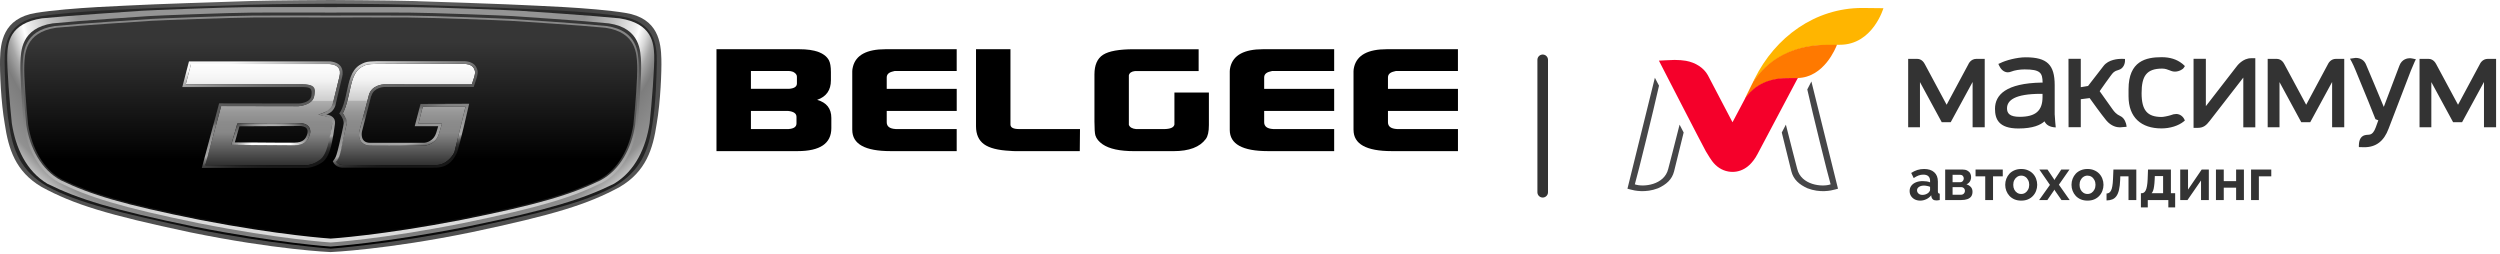 <?xml version="1.0" encoding="UTF-8"?> <svg xmlns="http://www.w3.org/2000/svg" width="472" height="48" viewBox="0 0 472 48" fill="none"><path d="M135.271 9.292H150.878C153.871 9.292 155.741 9.987 156.497 11.376C156.747 11.841 156.875 12.587 156.875 13.619V15.167C156.875 17.021 156.012 18.247 154.275 18.855C156.063 19.356 156.957 20.495 156.957 22.273V24.198C156.957 27.085 154.832 28.53 150.581 28.53H135.271V9.292ZM141.774 13.404V16.771H148.947C149.953 16.699 150.459 16.362 150.459 15.754V14.472C150.459 14.12 150.219 13.818 149.744 13.563C149.437 13.456 149.166 13.404 148.947 13.404H141.774ZM141.774 20.939V24.362H148.911C149.887 24.29 150.377 23.933 150.377 23.294V22.063C150.377 21.425 149.846 21.052 148.783 20.944H141.774V20.939Z" fill="black"></path><path d="M160.906 24.525V13.46C160.906 13.215 160.946 12.929 161.033 12.602C161.59 10.396 163.644 9.292 167.199 9.292H180.624V13.404H168.921C168.834 13.44 168.696 13.476 168.502 13.512C167.776 13.69 167.414 14.063 167.414 14.636V16.776H180.629V20.944H167.414V23.08C167.414 23.866 167.97 24.296 169.089 24.362H180.624V28.53H168.124C163.317 28.53 160.911 27.197 160.911 24.525" fill="black"></path><path d="M184.271 23.831V9.292H190.774V23.509C190.774 24.081 191.321 24.367 192.409 24.367H203.903L203.862 28.535H191.821C191.433 28.535 191.065 28.52 190.733 28.484C188.44 28.377 186.79 27.958 185.783 27.228C184.777 26.497 184.271 25.368 184.271 23.836" fill="black"></path><path d="M206.631 23.085V14.053C206.631 12.27 207.177 11.034 208.265 10.339C209.353 9.645 211.284 9.297 214.053 9.297H226.303V13.415H214.303C213.634 13.486 213.241 13.752 213.129 14.217V23.57C213.297 24.03 213.757 24.301 214.513 24.372H219.672C220.929 24.372 221.614 24.086 221.731 23.514V17.471H228.239V23.616C228.239 24.863 228.04 25.736 227.652 26.237C226.533 27.769 224.505 28.535 221.568 28.535H214.104C211.417 28.535 209.445 28.106 208.189 27.253C207.458 26.753 206.998 26.186 206.804 25.542C206.692 25.118 206.636 24.296 206.636 23.085" fill="black"></path><path d="M232.178 24.525V13.46C232.178 13.215 232.219 12.929 232.301 12.602C232.863 10.396 234.916 9.292 238.466 9.292H251.891V13.404H240.183C240.101 13.44 239.963 13.476 239.769 13.512C239.039 13.69 238.676 14.063 238.676 14.636V16.776H251.891V20.944H238.676V23.08C238.676 23.866 239.238 24.296 240.351 24.362H251.891V28.53H239.391C234.579 28.53 232.178 27.197 232.178 24.525Z" fill="black"></path><path d="M255.544 24.525V13.46C255.544 13.215 255.585 12.929 255.667 12.602C256.228 10.396 258.282 9.292 261.832 9.292H275.257V13.404H263.554C263.467 13.44 263.329 13.476 263.135 13.512C262.405 13.69 262.047 14.063 262.047 14.636V16.776H275.262V20.944H262.047V23.08C262.047 23.866 262.604 24.296 263.728 24.362H275.262V28.53H262.762C257.95 28.53 255.549 27.197 255.549 24.525" fill="black"></path><path d="M62.441 47.59C62.441 47.59 72.882 47.161 88.999 43.851C104.636 40.54 110.94 38.599 117.024 35.289C121.964 32.377 123.277 28.142 123.992 23.305C124.702 19.243 124.932 13.43 124.866 11.126C124.784 8.158 124.38 3.428 118.061 2.432C111.691 1.389 100.054 1.052 98.619 0.95C97.183 0.848 82.711 0.342 77.761 0.194C72.811 0.046 62.436 0 62.436 0C62.436 0 52.168 0.046 47.111 0.194C42.16 0.342 27.688 0.848 26.253 0.95C24.817 1.052 13.18 1.389 6.81 2.432C0.496 3.433 0.098 8.163 0.011 11.131C-0.055 13.43 0.174 19.248 0.884 23.31C1.6 28.147 2.912 32.382 7.852 35.294C13.936 38.599 20.24 40.54 35.877 43.856C51.999 47.166 62.436 47.595 62.436 47.595L62.441 47.59Z" fill="url(#paint0_radial_2_2213)"></path><path d="M62.441 46.946C62.441 46.946 73.751 46.098 88.1 43.217C101.949 40.224 110.056 38.41 116.054 35.151C120.927 32.285 122.439 28.423 123.144 23.657C123.844 19.657 123.977 13.926 124.007 11.657C124.048 8.449 123.527 4.071 117.295 3.091C111.017 2.059 99.533 1.732 98.123 1.63C96.708 1.527 82.435 1.027 77.552 0.884C72.668 0.741 62.436 0.69 62.436 0.69C62.436 0.69 52.306 0.736 47.32 0.884C42.334 1.032 28.163 1.527 26.748 1.63C25.333 1.732 13.855 2.064 7.577 3.091C1.349 4.066 0.828 8.444 0.869 11.652C0.9 13.921 1.033 19.652 1.733 23.652C2.438 28.418 3.955 32.28 8.823 35.146C14.82 38.405 22.932 40.219 36.776 43.212C51.126 46.093 62.436 46.941 62.436 46.941L62.441 46.946Z" fill="url(#paint1_linear_2_2213)"></path><path d="M62.441 46.548C62.441 46.548 72.504 45.904 88.299 42.757C103.625 39.616 110.164 37.552 115.941 34.681C119.946 32.275 121.944 27.872 122.649 23.274C123.032 19.724 123.609 12.562 123.512 10.38C123.415 8.199 123.159 4.409 116.968 3.463C111.89 2.942 99.472 2.125 98.067 2.028C96.662 1.931 82.547 1.374 77.695 1.343C72.841 1.313 62.446 1.343 62.446 1.343C62.446 1.343 52.05 1.313 47.197 1.343C42.344 1.374 28.23 1.931 26.825 2.028C25.42 2.125 13.002 2.942 7.924 3.463C1.722 4.409 1.467 8.199 1.37 10.385C1.273 12.572 1.85 19.729 2.233 23.279C2.938 27.872 4.935 32.275 8.94 34.686C14.718 37.552 21.257 39.616 36.582 42.763C52.382 45.904 62.441 46.553 62.441 46.553V46.548Z" fill="url(#paint2_radial_2_2213)"></path><path d="M62.441 45.786C62.441 45.786 72.091 45.168 87.324 42.149C102.097 39.13 108.192 37.204 113.765 34.446C117.55 32.382 119.686 28.106 120.365 23.693C120.733 20.28 121.131 13.905 121.039 11.81C120.947 9.716 120.937 5.318 114.965 4.413C110.072 3.913 98.097 3.131 96.739 3.034C95.38 2.937 81.776 2.406 77.097 2.375C72.418 2.345 62.446 2.375 62.446 2.375C62.446 2.375 52.474 2.345 47.795 2.375C43.116 2.406 29.507 2.937 28.153 3.034C26.799 3.131 14.825 3.913 9.926 4.413C3.955 5.323 3.944 9.716 3.852 11.81C3.76 13.905 4.154 20.28 4.527 23.693C5.206 28.106 7.341 32.382 11.127 34.446C16.7 37.199 22.789 39.125 37.568 42.149C52.801 45.168 62.451 45.786 62.451 45.786H62.441Z" fill="url(#paint3_linear_2_2213)"></path><path d="M62.441 45.046C62.441 45.046 72.014 44.443 87.129 41.516C101.791 38.589 107.839 36.719 113.366 34.048C117.126 32.045 119.241 27.897 119.915 23.616C120.283 20.306 120.671 14.125 120.579 12.092C120.487 10.059 120.477 5.793 114.551 4.914C109.693 4.429 97.811 3.668 96.468 3.581C95.124 3.494 81.623 2.973 76.979 2.943C72.335 2.912 62.441 2.943 62.441 2.943C62.441 2.943 52.545 2.912 47.902 2.943C43.258 2.973 29.757 3.489 28.413 3.581C27.07 3.673 15.188 4.429 10.33 4.914C4.404 5.793 4.394 10.059 4.302 12.092C4.21 14.125 4.603 20.306 4.966 23.616C5.64 27.897 7.755 32.045 11.515 34.048C17.042 36.719 23.09 38.589 37.752 41.516C52.867 44.443 62.441 45.046 62.441 45.046Z" fill="url(#paint4_linear_2_2213)"></path><path d="M62.441 44.719C62.441 44.719 71.968 44.127 87.012 41.246C101.602 38.364 107.619 36.525 113.121 33.9C116.86 31.928 118.904 27.78 119.573 23.565C119.936 20.311 120.395 14.299 120.304 12.301C120.212 10.304 120.201 6.11 114.306 5.242C109.474 4.761 97.648 4.016 96.309 3.929C94.971 3.842 81.536 3.331 76.913 3.3C72.29 3.27 62.446 3.3 62.446 3.3C62.446 3.3 52.597 3.27 47.979 3.3C43.361 3.331 29.92 3.837 28.582 3.929C27.244 4.021 15.418 4.766 10.585 5.242C4.685 6.11 4.675 10.299 4.588 12.301C4.501 14.304 4.95 20.311 5.318 23.565C5.988 27.775 8.031 31.928 11.77 33.9C17.272 36.525 23.29 38.364 37.879 41.246C52.924 44.127 62.451 44.719 62.451 44.719H62.441Z" fill="url(#paint5_linear_2_2213)"></path><path d="M61.976 12.087H36.066L35.07 15.923H57.108C57.961 15.944 58.635 15.995 59.038 16.47C59.422 16.919 59.391 17.563 59.299 18.13C59.018 19.816 56.449 20.046 56.336 20.046L41.757 20.02L38.763 31.207H57.588C58.569 31.207 59.805 30.778 60.617 30.165C61.557 29.44 61.95 27.718 62.093 27.064C62.114 26.983 62.129 26.916 62.139 26.865C62.262 26.375 62.64 24.148 62.727 23.274C62.752 22.998 62.788 22.15 61.409 21.931L60.111 21.655L61.399 21.149C62.604 20.848 62.844 19.678 62.855 19.627C62.865 19.586 63.314 17.588 64.086 14.452C64.264 13.726 64.203 13.165 63.902 12.781C63.37 12.102 62.206 12.071 61.981 12.071V12.087H61.976ZM58.517 25.317C58.119 26.784 57.251 27.412 55.621 27.432H54.993C52.367 27.432 44.398 27.356 44.316 27.356H43.652L43.836 26.707L44.709 23.667L44.817 23.305H45.195L56.459 23.243H56.581C57.021 23.243 57.833 23.33 58.288 23.913C58.487 24.168 58.691 24.618 58.523 25.317H58.517Z" fill="url(#paint6_linear_2_2213)"></path><path d="M69.638 17.972C70.144 16.025 72.392 15.928 72.484 15.923C72.627 15.923 79.273 15.939 84.248 15.939C86.69 15.939 88.309 15.939 89.081 15.928C89.862 13.716 89.791 13.548 89.444 12.853C89.014 12.133 87.967 12.051 87.538 12.051C87.436 12.051 87.375 12.051 87.365 12.056H87.324C87.262 12.056 80.953 12.025 76.238 12.025C73.475 12.025 71.794 12.036 71.237 12.056H71.161C69.352 12.117 69.199 12.128 68.147 12.72C66.783 13.63 66.425 15.29 65.879 17.803L65.812 18.105C65.403 19.974 64.99 20.919 64.724 21.379C65.398 22.37 65.409 23.463 65.409 23.514V23.571L65.393 23.627L64.525 27.412C64.075 29.374 63.845 29.936 63.472 30.569C63.876 31.1 64.499 31.162 64.775 31.162H64.933C65 31.162 71.579 31.203 76.698 31.203C79.702 31.203 81.618 31.187 82.394 31.162C84.555 31.085 85.633 29.067 85.781 28.771L87.891 20.148H79.819L78.992 23.336H83.446L83.252 23.989L82.869 25.272C82.19 27.392 80.208 27.489 80.126 27.494C80.111 27.494 76.443 27.509 73.408 27.509C71.646 27.509 70.451 27.509 69.863 27.494C69.138 27.484 68.581 27.244 68.218 26.779C67.6 25.997 67.809 24.914 67.84 24.791C67.861 24.72 69.23 19.555 69.643 17.972H69.638Z" fill="url(#paint7_linear_2_2213)"></path><path d="M64.678 13.9C64.683 13.793 64.688 13.691 64.683 13.594C64.683 13.537 64.673 13.481 64.663 13.43C64.653 13.348 64.642 13.267 64.622 13.19C64.612 13.139 64.591 13.088 64.576 13.042C64.555 12.976 64.53 12.909 64.504 12.848C64.484 12.802 64.458 12.761 64.438 12.715C64.407 12.659 64.371 12.603 64.336 12.552C64.31 12.516 64.279 12.475 64.249 12.439C64.208 12.393 64.167 12.347 64.121 12.306C64.091 12.276 64.055 12.245 64.024 12.214C63.978 12.174 63.927 12.138 63.876 12.102C63.84 12.076 63.804 12.051 63.769 12.03C63.712 11.995 63.656 11.969 63.6 11.938C63.564 11.923 63.534 11.903 63.498 11.887C63.431 11.857 63.365 11.831 63.304 11.811C63.278 11.801 63.248 11.79 63.222 11.78C63.13 11.749 63.038 11.724 62.946 11.698C62.931 11.698 62.921 11.698 62.905 11.688C62.829 11.668 62.752 11.652 62.681 11.642C62.65 11.637 62.619 11.632 62.594 11.627C62.543 11.617 62.486 11.611 62.441 11.606C62.41 11.606 62.379 11.601 62.354 11.596C62.313 11.596 62.272 11.586 62.231 11.586H35.678L34.416 16.434H57.107C58.497 16.465 59.018 16.592 58.798 18.058C58.579 19.524 56.336 19.54 56.336 19.54L41.368 19.514L38.104 31.718H57.593C57.669 31.718 57.751 31.718 57.833 31.708C57.899 31.708 57.96 31.708 58.027 31.698C58.109 31.688 58.185 31.677 58.267 31.662C58.333 31.652 58.4 31.647 58.466 31.631C58.548 31.616 58.63 31.596 58.711 31.575C58.778 31.56 58.844 31.55 58.911 31.529C58.992 31.509 59.074 31.478 59.156 31.453C59.222 31.432 59.289 31.417 59.355 31.391C59.437 31.361 59.519 31.33 59.6 31.294C59.661 31.269 59.723 31.248 59.784 31.223C59.866 31.187 59.943 31.146 60.024 31.11C60.08 31.085 60.142 31.059 60.198 31.029C60.28 30.988 60.356 30.937 60.438 30.891C60.489 30.86 60.54 30.834 60.586 30.809C60.709 30.732 60.826 30.651 60.939 30.569C62.144 29.639 62.522 27.499 62.65 26.988C62.778 26.477 63.161 24.219 63.253 23.325C63.365 22.186 62.476 21.741 61.582 21.599C63.135 21.21 63.37 19.719 63.37 19.719C63.37 19.719 63.82 17.742 64.596 14.574C64.642 14.385 64.673 14.207 64.688 14.043C64.693 13.987 64.688 13.936 64.693 13.885L64.678 13.9ZM64.085 14.472C63.319 17.609 62.813 19.494 62.803 19.53C62.793 19.581 62.742 20.383 61.398 21.164L60.111 21.67L60.923 21.854C62.303 22.074 62.808 22.768 62.696 23.54C62.573 24.408 62.139 26.375 62.022 26.865C62.011 26.916 61.996 26.983 61.976 27.064C61.828 27.713 61.404 29.389 60.464 30.114C59.656 30.727 58.568 31.218 57.587 31.218H38.763L41.757 20.03L56.336 20.056C56.443 20.056 59.079 19.928 59.36 18.058C59.447 17.491 59.605 16.909 59.222 16.454C58.819 15.979 57.96 15.954 57.107 15.933H35.07L36.066 12.097H61.976C62.206 12.097 63.365 12.133 63.896 12.807C64.198 13.19 64.259 13.752 64.08 14.477H64.085V14.472Z" fill="url(#paint8_linear_2_2213)"></path><path d="M56.587 23.249H56.464L45.2 23.305H44.822L44.715 23.673L43.841 26.712L43.657 27.351H44.321C44.403 27.356 52.372 27.438 54.998 27.438H55.626C57.256 27.417 58.124 26.789 58.523 25.323C58.691 24.623 58.487 24.173 58.288 23.918C57.833 23.335 57.021 23.249 56.581 23.249H56.587ZM58.078 24.945C58.078 25.026 58.058 25.113 58.037 25.205C57.751 26.247 57.22 26.911 55.626 26.932H52.5C52.132 26.932 51.754 26.932 51.361 26.927H51.34C50.942 26.927 50.533 26.922 50.124 26.916H49.971C49.404 26.916 48.842 26.906 48.301 26.901H47.749C47.504 26.901 47.269 26.901 47.039 26.896H45.874C45.583 26.896 45.333 26.896 45.113 26.891H44.863C44.531 26.891 44.331 26.886 44.331 26.886L45.205 23.846L56.479 23.79H56.668C56.699 23.79 56.735 23.79 56.776 23.795C56.816 23.795 56.862 23.795 56.908 23.805C56.924 23.805 56.934 23.805 56.949 23.811C56.985 23.811 57.016 23.821 57.051 23.826C57.072 23.826 57.087 23.882 57.108 23.836C57.138 23.836 57.174 23.851 57.205 23.857C57.225 23.857 57.246 23.867 57.266 23.872C57.297 23.882 57.332 23.892 57.363 23.902C57.383 23.908 57.404 23.918 57.419 23.923C57.455 23.938 57.486 23.953 57.522 23.969C57.537 23.979 57.557 23.984 57.572 23.994C57.618 24.02 57.664 24.046 57.705 24.076H57.716C57.762 24.107 57.802 24.142 57.838 24.183C57.848 24.194 57.859 24.209 57.869 24.224C57.894 24.255 57.92 24.286 57.94 24.316C57.951 24.331 57.961 24.352 57.971 24.372C57.986 24.403 58.007 24.439 58.017 24.475C58.027 24.495 58.032 24.521 58.042 24.541C58.053 24.577 58.063 24.618 58.068 24.659C58.068 24.684 58.078 24.71 58.078 24.735V24.96V24.945Z" fill="url(#paint9_radial_2_2213)"></path><path d="M70.129 18.099C70.548 16.495 72.504 16.429 72.504 16.429H89.428C90.389 13.737 90.328 13.512 89.878 12.613C89.817 12.506 89.74 12.409 89.663 12.322C89.648 12.301 89.628 12.286 89.612 12.266C89.531 12.184 89.449 12.112 89.357 12.046L89.311 12.015C89.229 11.959 89.142 11.908 89.055 11.867C89.035 11.857 89.02 11.847 88.999 11.842C88.902 11.796 88.805 11.76 88.703 11.724C88.683 11.719 88.657 11.709 88.637 11.704C88.545 11.673 88.453 11.653 88.361 11.632C88.35 11.632 88.34 11.632 88.335 11.627C88.238 11.607 88.146 11.591 88.054 11.581C88.034 11.581 88.013 11.576 87.993 11.576C87.906 11.566 87.824 11.561 87.753 11.556H87.732C87.661 11.556 87.6 11.556 87.543 11.55H71.212C70.619 11.571 70.19 11.586 69.838 11.617C69.066 11.683 68.693 11.826 67.876 12.291C66.272 13.349 65.919 15.208 65.312 18.002C64.704 20.797 64.04 21.405 64.04 21.405C64.842 22.334 64.913 23.07 64.882 23.341C64.852 23.611 64.76 24.122 64.53 25.118C64.464 25.42 64.387 25.752 64.3 26.12C64.218 26.488 64.126 26.881 64.029 27.305C63.835 28.148 63.687 28.725 63.549 29.149C63.503 29.292 63.462 29.415 63.416 29.532C63.243 29.987 63.043 30.14 62.834 30.477C62.89 30.59 62.998 30.789 63.064 30.881C63.079 30.901 63.094 30.922 63.11 30.937C63.176 31.019 63.248 31.095 63.324 31.162C63.335 31.172 63.35 31.182 63.36 31.192C63.427 31.248 63.498 31.3 63.57 31.346C63.585 31.356 63.595 31.366 63.611 31.371C63.687 31.417 63.769 31.458 63.846 31.489C63.861 31.494 63.881 31.504 63.897 31.509C63.973 31.54 64.05 31.565 64.121 31.586H64.132C64.208 31.606 64.285 31.621 64.351 31.632C64.367 31.632 64.382 31.637 64.397 31.642C64.464 31.652 64.525 31.657 64.581 31.662H69.148C69.526 31.662 69.924 31.662 70.328 31.667H81.383C81.51 31.667 81.633 31.667 81.745 31.662C81.858 31.662 81.955 31.662 82.052 31.657H82.129C82.22 31.657 82.307 31.657 82.379 31.652C85.04 31.555 85.847 29.609 86.231 28.924C86.614 28.24 88.58 19.586 88.58 19.586L79.395 19.622L78.849 21.721L78.302 23.821H82.731L82.665 24.051C82.644 24.127 82.614 24.23 82.573 24.362C82.547 24.454 82.517 24.556 82.476 24.679C82.44 24.802 82.399 24.945 82.348 25.103C82.241 25.44 82.093 25.716 81.924 25.941C81.699 26.242 81.439 26.457 81.183 26.605C81.122 26.641 81.056 26.677 80.994 26.707C80.872 26.768 80.749 26.814 80.642 26.85C80.586 26.866 80.535 26.881 80.484 26.896C80.386 26.922 80.3 26.937 80.233 26.947C80.131 26.962 80.075 26.962 80.075 26.962H69.838C67.85 26.932 68.341 24.822 68.341 24.822C68.341 24.822 69.674 19.678 70.093 18.074L70.129 18.099ZM68.218 26.779C68.586 27.238 69.138 27.479 69.863 27.494C70.451 27.504 71.646 27.509 73.408 27.509C76.443 27.509 80.106 27.494 80.126 27.494C80.208 27.494 82.19 27.392 82.869 25.272L83.252 23.989L83.446 23.336H78.992L79.82 20.148H87.891L85.781 28.771C85.633 29.072 84.55 31.085 82.394 31.162C81.612 31.192 79.697 31.203 76.698 31.203C71.58 31.203 65 31.162 64.933 31.162H64.775C64.504 31.162 63.876 31.1 63.472 30.569C64.07 29.849 64.341 28.72 64.581 27.417L65.403 23.571C65.403 23.571 65.475 23.244 65.496 23.003C65.516 22.763 65.393 22.37 64.719 21.379C64.985 20.919 65.398 19.969 65.807 18.105L65.874 17.803C66.42 15.29 66.783 13.63 68.142 12.72C69.189 12.128 69.347 12.123 71.156 12.061H71.232C71.784 12.041 73.465 12.031 76.233 12.031C80.948 12.031 87.257 12.061 87.319 12.061H87.359C87.359 12.061 87.431 12.061 87.533 12.061C87.962 12.061 89.01 12.138 89.439 12.863C89.786 13.558 89.858 13.722 89.076 15.939C88.305 15.944 86.685 15.949 84.243 15.949C79.273 15.949 72.622 15.934 72.479 15.934C72.382 15.934 70.139 16.03 69.633 17.982C69.219 19.566 67.85 24.73 67.83 24.802C67.805 24.924 67.59 26.007 68.208 26.789H68.218V26.779Z" fill="url(#paint10_linear_2_2213)"></path><path d="M291.262 11.297L291.262 36.297" stroke="#333333" stroke-width="2" stroke-linecap="round"></path><path d="M351.583 1.505C342.706 1.505 335.186 6.973 331.264 14.886C331.067 15.304 330.95 15.577 330.971 15.54L330.987 15.577C331.855 14.312 335.569 8.517 345.016 8.517C345.143 8.517 346.064 8.512 346.713 8.506L346.814 8.453H347.362C353.584 8.458 355.59 1.548 355.59 1.548C355.59 1.548 352.424 1.505 351.577 1.505H351.583Z" fill="#FFB500"></path><path d="M346.814 8.458C345.654 8.458 345.132 8.458 345.031 8.458C335.415 8.458 331.822 14.275 330.955 15.54C330.923 15.621 330.838 15.776 330.737 15.964L329.779 17.91C329.593 18.29 329.39 18.8 329.428 18.719C329.704 18.328 330.338 17.588 330.801 17.175C331.918 16.098 334.047 14.811 337.41 14.811C337.575 14.811 338.922 14.795 339.103 14.795H339.369L339.411 14.731C344.409 14.607 346.612 9.005 346.819 8.448L346.814 8.458Z" fill="#FF7900"></path><path d="M339.241 14.741C339.066 14.741 337.559 14.746 337.395 14.746C332.498 14.746 330.338 17.336 329.508 18.531C328.331 20.745 327.097 23.082 327.097 23.082L322.44 14.194C321.663 12.806 320.157 11.819 318.305 11.481C317.666 11.374 316.98 11.315 316.16 11.315C315.564 11.315 313.201 11.449 313.201 11.449C313.201 11.449 321.546 27.672 322.062 28.561C322.621 29.521 323.1 30.229 323.249 30.416C324.042 31.483 325.096 32.164 326.288 32.378C326.565 32.432 326.841 32.453 327.118 32.453C328.151 32.453 329.151 32.089 329.997 31.403L330.38 31.065C330.705 30.743 331.328 30.057 331.839 29.049C331.855 29.023 336.639 19.989 339.428 14.73C339.369 14.73 339.305 14.736 339.247 14.736L339.241 14.741Z" fill="#F5002A"></path><path d="M317.108 23.523C316.41 26.332 314.979 31.843 314.963 31.886C314.234 34.952 310.232 35.37 308.657 34.802C309.247 32.781 312.158 20.928 313.223 16.178L312.44 14.677L307.262 35.628C307.331 35.644 307.427 35.676 307.784 35.767C308.582 35.998 310.668 36.459 313.031 35.547C314.58 34.85 315.681 33.902 316.07 32.342L317.874 25.018L317.102 23.528L317.108 23.523Z" fill="#464648"></path><path d="M337.171 23.523C337.863 26.332 339.3 31.843 339.315 31.886C340.045 34.952 344.047 35.37 345.622 34.802C345.031 32.781 342.28 21.641 341.215 16.886L341.992 15.385L347.016 35.628C346.947 35.644 346.851 35.676 346.495 35.767C345.697 35.998 343.61 36.459 341.247 35.547C339.699 34.85 338.602 33.902 338.209 32.342L336.399 25.018L337.176 23.528L337.171 23.523Z" fill="#464648"></path><path d="M360.537 36.062C360.537 35.688 360.64 35.361 360.845 35.083C361.058 34.797 361.351 34.577 361.725 34.422C362.099 34.269 362.528 34.191 363.012 34.191C363.254 34.191 363.5 34.21 363.749 34.246C363.999 34.283 364.215 34.342 364.398 34.422V34.114C364.398 33.748 364.288 33.465 364.068 33.267C363.856 33.069 363.537 32.971 363.111 32.971C362.796 32.971 362.495 33.026 362.209 33.136C361.923 33.245 361.623 33.407 361.307 33.62L360.834 32.651C361.216 32.402 361.604 32.215 362 32.09C362.404 31.966 362.825 31.904 363.265 31.904C364.087 31.904 364.725 32.109 365.179 32.52C365.641 32.93 365.872 33.517 365.872 34.279V36.117C365.872 36.27 365.898 36.38 365.949 36.447C366.008 36.513 366.1 36.553 366.224 36.568V37.767C366.092 37.788 365.971 37.807 365.861 37.822C365.759 37.836 365.671 37.843 365.597 37.843C365.304 37.843 365.08 37.778 364.926 37.645C364.78 37.514 364.688 37.352 364.651 37.161L364.618 36.864C364.369 37.187 364.057 37.437 363.683 37.612C363.309 37.788 362.928 37.877 362.539 37.877C362.158 37.877 361.813 37.8 361.505 37.645C361.205 37.484 360.966 37.268 360.79 36.996C360.622 36.718 360.537 36.406 360.537 36.062ZM364.123 36.358C364.204 36.27 364.27 36.182 364.321 36.094C364.373 36.007 364.398 35.926 364.398 35.852V35.27C364.222 35.196 364.032 35.141 363.826 35.105C363.621 35.06 363.427 35.038 363.243 35.038C362.862 35.038 362.547 35.123 362.297 35.291C362.055 35.453 361.934 35.669 361.934 35.941C361.934 36.087 361.975 36.227 362.055 36.358C362.136 36.49 362.253 36.597 362.407 36.678C362.561 36.758 362.745 36.798 362.957 36.798C363.177 36.798 363.394 36.758 363.606 36.678C363.819 36.59 363.991 36.483 364.123 36.358ZM367.25 37.767V32.002H370.462C370.858 32.002 371.177 32.069 371.419 32.2C371.668 32.333 371.851 32.505 371.969 32.718C372.086 32.93 372.145 33.157 372.145 33.4C372.145 33.722 372.071 34.005 371.925 34.246C371.785 34.489 371.565 34.675 371.265 34.807C371.602 34.903 371.877 35.068 372.09 35.303C372.302 35.53 372.409 35.831 372.409 36.205C372.409 36.564 372.324 36.861 372.156 37.096C371.987 37.323 371.745 37.492 371.43 37.602C371.114 37.712 370.74 37.767 370.308 37.767H367.25ZM368.647 36.766H370.264C370.396 36.766 370.517 36.733 370.627 36.666C370.737 36.6 370.821 36.513 370.88 36.403C370.946 36.292 370.979 36.172 370.979 36.039C370.979 35.9 370.949 35.779 370.891 35.676C370.832 35.566 370.748 35.482 370.638 35.423C370.535 35.358 370.414 35.325 370.275 35.325H368.647V36.766ZM368.647 34.401H370.088C370.22 34.401 370.337 34.367 370.44 34.301C370.542 34.236 370.619 34.148 370.671 34.038C370.729 33.928 370.759 33.806 370.759 33.675C370.759 33.484 370.696 33.326 370.572 33.202C370.454 33.069 370.297 33.004 370.099 33.004H368.647V34.401ZM374.811 37.767V33.289H372.985V32.002H378.122V33.289H376.285V37.767H374.811ZM381.61 37.877C381.141 37.877 380.719 37.8 380.345 37.645C379.971 37.484 379.652 37.264 379.388 36.986C379.131 36.707 378.933 36.388 378.794 36.029C378.655 35.669 378.585 35.291 378.585 34.895C378.585 34.492 378.655 34.111 378.794 33.752C378.933 33.392 379.131 33.073 379.388 32.794C379.652 32.516 379.971 32.3 380.345 32.145C380.719 31.984 381.141 31.904 381.61 31.904C382.079 31.904 382.497 31.984 382.864 32.145C383.238 32.3 383.557 32.516 383.821 32.794C384.085 33.073 384.283 33.392 384.415 33.752C384.554 34.111 384.624 34.492 384.624 34.895C384.624 35.291 384.554 35.669 384.415 36.029C384.283 36.388 384.085 36.707 383.821 36.986C383.564 37.264 383.249 37.484 382.875 37.645C382.501 37.8 382.079 37.877 381.61 37.877ZM380.103 34.895C380.103 35.233 380.169 35.533 380.301 35.797C380.433 36.054 380.613 36.256 380.84 36.403C381.067 36.549 381.324 36.623 381.61 36.623C381.889 36.623 382.142 36.549 382.369 36.403C382.596 36.248 382.776 36.043 382.908 35.786C383.047 35.523 383.117 35.222 383.117 34.885C383.117 34.554 383.047 34.258 382.908 33.993C382.776 33.73 382.596 33.524 382.369 33.377C382.142 33.231 381.889 33.157 381.61 33.157C381.324 33.157 381.067 33.234 380.84 33.389C380.613 33.535 380.433 33.74 380.301 34.005C380.169 34.261 380.103 34.558 380.103 34.895ZM386.565 32.002L387.775 33.806L387.863 34.005L387.973 33.806L389.172 32.002H390.723L388.721 34.873L390.756 37.767H389.205L387.962 35.974L387.863 35.786L387.775 35.974L386.543 37.767H384.992L387.027 34.907L385.025 32.002H386.565ZM394.125 37.877C393.655 37.877 393.234 37.8 392.86 37.645C392.486 37.484 392.167 37.264 391.903 36.986C391.646 36.707 391.448 36.388 391.309 36.029C391.169 35.669 391.1 35.291 391.1 34.895C391.1 34.492 391.169 34.111 391.309 33.752C391.448 33.392 391.646 33.073 391.903 32.794C392.167 32.516 392.486 32.3 392.86 32.145C393.234 31.984 393.655 31.904 394.125 31.904C394.594 31.904 395.012 31.984 395.379 32.145C395.753 32.3 396.072 32.516 396.336 32.794C396.6 33.073 396.798 33.392 396.93 33.752C397.069 34.111 397.139 34.492 397.139 34.895C397.139 35.291 397.069 35.669 396.93 36.029C396.798 36.388 396.6 36.707 396.336 36.986C396.079 37.264 395.764 37.484 395.39 37.645C395.016 37.8 394.594 37.877 394.125 37.877ZM392.618 34.895C392.618 35.233 392.684 35.533 392.816 35.797C392.948 36.054 393.127 36.256 393.355 36.403C393.582 36.549 393.839 36.623 394.125 36.623C394.403 36.623 394.656 36.549 394.884 36.403C395.111 36.248 395.291 36.043 395.423 35.786C395.562 35.523 395.632 35.222 395.632 34.885C395.632 34.554 395.562 34.258 395.423 33.993C395.291 33.73 395.111 33.524 394.884 33.377C394.656 33.231 394.403 33.157 394.125 33.157C393.839 33.157 393.582 33.234 393.355 33.389C393.127 33.535 392.948 33.74 392.816 34.005C392.684 34.261 392.618 34.558 392.618 34.895ZM397.715 37.843V36.535C397.891 36.527 398.049 36.483 398.188 36.403C398.328 36.322 398.449 36.186 398.551 35.995C398.661 35.797 398.746 35.523 398.804 35.17C398.87 34.819 398.914 34.367 398.936 33.818L399.013 32.002H403.336V37.767H401.862V33.289H400.311L400.289 33.961C400.26 34.716 400.187 35.343 400.069 35.842C399.952 36.34 399.787 36.736 399.574 37.029C399.369 37.316 399.112 37.521 398.804 37.645C398.496 37.77 398.133 37.836 397.715 37.843ZM404.202 39.163V36.48H404.356C404.503 36.48 404.639 36.439 404.763 36.358C404.895 36.278 405.009 36.142 405.104 35.952C405.207 35.754 405.288 35.482 405.346 35.138C405.412 34.793 405.456 34.353 405.478 33.818L405.544 32.002H409.867V36.48H410.67V39.163H409.383V37.767H405.5V39.163H404.202ZM406.215 36.48H408.393V33.245H406.831L406.798 33.961C406.776 34.444 406.74 34.855 406.688 35.193C406.644 35.523 406.582 35.794 406.501 36.007C406.428 36.212 406.333 36.37 406.215 36.48ZM411.626 37.767V32.014H413.1V35.797L415.685 32.002H417.027V37.767H415.553V34.071L413.001 37.767H411.626ZM418.372 37.767V32.002H419.846V34.203H422.178V32.002H423.652V37.767H422.178V35.434H419.846V37.767H418.372ZM425 37.767V32.002H428.817V33.289H426.474V37.767H425Z" fill="#333333"></path><path fill-rule="evenodd" clip-rule="evenodd" d="M409.867 21.736C410.188 21.596 410.516 21.527 410.823 21.527L410.816 21.513C411.911 21.513 412.348 22.419 412.391 22.51L412.394 22.516L412.503 22.753L412.306 22.92C411.294 23.749 409.717 24.244 408.084 24.244C404.279 24.244 401.868 22.195 401.868 18.169V16.859C401.868 11.487 405.188 10.797 408.125 10.797C409.676 10.797 410.94 11.187 411.977 11.996L412.012 12.024C412.033 12.043 412.061 12.065 412.092 12.091C412.154 12.142 412.231 12.205 412.298 12.274L412.511 12.476L412.264 12.846C412.21 12.985 411.479 13.521 410.632 13.521C410.379 13.521 410.14 13.48 409.901 13.389L409.751 13.326L409.654 13.289C409.248 13.129 408.791 12.95 408.234 12.95C405.256 12.95 404.334 14.351 404.334 17.59C404.334 20.83 405.406 22.084 408.132 22.084C408.446 22.084 409.396 21.896 409.867 21.736ZM455.734 11.104C455.571 11.069 455.175 10.986 455.018 10.986C454.567 10.986 453.461 11.125 452.996 12.428C452.769 13.04 452.191 14.559 451.589 16.142V16.143L451.588 16.145C450.998 17.696 450.387 19.307 450.059 20.183C449.806 19.521 446.725 12.233 446.725 12.233C446.398 11.39 445.693 10.93 444.738 10.93C444.649 10.93 444.389 10.972 444.198 11.007L443.679 11.083C443.679 11.083 444.212 11.968 444.745 13.299C444.842 13.551 445.194 14.405 445.656 15.52V15.521C446.559 17.709 447.877 20.897 448.488 22.503L449.027 22.712L448.542 24.049C448.256 24.851 447.879 25.31 447.429 25.401C447.338 25.421 447.25 25.43 447.168 25.438C447.133 25.442 447.1 25.445 447.067 25.449H446.965L446.956 25.45C446.624 25.485 446.271 25.522 445.933 25.805C445.236 26.397 445.359 27.77 445.359 27.77C445.359 27.77 446.22 27.797 446.384 27.797C448.59 27.797 450.086 26.655 450.967 24.293C450.967 24.293 454.786 14.33 455.175 13.327C455.83 11.697 456.118 11.188 456.118 11.188L455.734 11.104ZM422.128 12.735C422.414 12.323 423.473 10.993 425.003 10.993H425.011H425.803V24.035H423.535V14.65C423.402 14.822 422.571 15.892 421.552 17.206C419.795 19.469 417.478 22.454 417.21 22.802C416.527 23.687 415.994 24.14 414.915 24.14H414.143V11.104H416.466V20.043L422.128 12.735ZM401.451 23.582C401.451 23.579 401.449 23.572 401.447 23.561C401.411 23.39 401.184 22.297 400.311 21.91C399.593 21.597 399.163 21.081 398.869 20.663C398.33 19.897 396.827 17.786 396.417 17.214C396.484 17.12 396.58 16.982 396.698 16.814L396.703 16.806C397.177 16.13 397.979 14.985 398.48 14.323C398.951 13.689 399.149 13.431 399.956 13.216C400.953 12.951 401.206 11.947 401.199 11.453V11.132C401.199 11.132 400.789 11.104 400.618 11.104C399.887 11.104 398.097 11.23 397.162 12.435C396.721 12.991 395.519 14.551 394.766 15.529L394.763 15.533C394.526 15.841 394.334 16.09 394.224 16.232L392.852 16.462V11.097H390.529L390.543 24.021H392.852V18.733L394.525 18.517C394.962 19.131 396.69 21.541 397.64 22.698C398.603 23.868 399.682 24.042 400.236 24.042C400.461 24.042 401.506 23.938 401.506 23.938L401.451 23.575V23.582ZM371.628 12.135C371.635 12.114 372.045 11.111 373.152 11.111H374.716V24.028H372.428V15.479L368.295 23.073H366.601L362.489 15.5V24.028H360.262V11.111H361.922C362.257 11.111 362.94 11.202 363.411 12.121C363.78 12.846 367.523 19.778 367.523 19.778L371.628 12.135ZM441.035 11.111C439.99 11.111 439.567 12.006 439.511 12.123C439.508 12.13 439.506 12.135 439.506 12.135L435.407 19.778C435.407 19.778 431.657 12.846 431.288 12.121C430.823 11.202 430.126 11.111 429.799 11.111H428.139V24.028H430.372V15.5L434.478 23.073H436.172L440.304 15.479V24.028H442.593V11.111H441.035ZM469.712 11.111C468.661 11.111 468.244 12.004 468.188 12.123C468.185 12.13 468.183 12.135 468.183 12.135L464.076 19.778C464.076 19.778 460.327 12.846 459.957 12.121C459.486 11.202 458.797 11.111 458.462 11.111H456.809V24.028H459.036V15.5L463.148 23.073H464.841L468.975 15.479V24.028H471.262V11.111H469.712ZM387.926 21.659V16.085C387.926 12.205 386.485 10.818 382.428 10.818C380.822 10.818 378.657 11.39 377.612 11.933L377.291 12.066L377.434 12.386C377.708 12.999 378.281 13.654 379.074 13.654C379.285 13.654 379.511 13.605 379.73 13.515C380.324 13.271 381.335 13.104 382.236 13.104C385.235 13.104 385.618 13.758 385.645 15.591H385.44C378.753 15.716 376.656 17.897 376.656 20.537C376.656 22.467 377.339 24.258 381.082 24.258C383.841 24.258 385.269 23.582 386 22.906C386.355 23.631 387.045 24.007 388.124 24.056C388.124 24.056 387.933 22.14 387.933 21.659H387.926ZM381.311 22.056C379.456 22.055 378.923 21.415 378.923 20.461C378.923 18.921 380.44 17.716 385.324 17.716H385.631V18.315C385.631 20.933 384.293 22.055 381.311 22.056Z" fill="#333333"></path><defs><radialGradient id="paint0_radial_2_2213" cx="0" cy="0" r="1" gradientUnits="userSpaceOnUse" gradientTransform="translate(61.95 6.833) rotate(90.71) scale(48.52 81.028)"><stop stop-color="#808080"></stop><stop offset="0.53" stop-color="#404040"></stop><stop offset="0.74" stop-color="#4C4C4C"></stop><stop offset="0.98" stop-color="#575757"></stop></radialGradient><linearGradient id="paint1_linear_2_2213" x1="62.441" y1="46.946" x2="62.441" y2="0.69" gradientUnits="userSpaceOnUse"><stop></stop><stop offset="0.07" stop-color="#0C0C0C"></stop><stop offset="0.19" stop-color="#1A1A1A"></stop><stop offset="0.33" stop-color="#232323"></stop><stop offset="0.55" stop-color="#262626"></stop><stop offset="0.98" stop-color="#292929"></stop></linearGradient><radialGradient id="paint2_radial_2_2213" cx="0" cy="0" r="1" gradientUnits="userSpaceOnUse" gradientTransform="translate(62.613 -2.864) rotate(89.84) scale(57.618 76.632)"><stop offset="0.63" stop-color="#949494"></stop><stop offset="0.65" stop-color="#9F9F9F"></stop><stop offset="0.7" stop-color="#BEBEBE"></stop><stop offset="0.76" stop-color="#F0F0F0"></stop><stop offset="0.77" stop-color="white"></stop><stop offset="0.79" stop-color="#DADADA"></stop><stop offset="0.81" stop-color="#A7A7A7"></stop><stop offset="0.83" stop-color="#888888"></stop><stop offset="0.84" stop-color="#7D7D7D"></stop><stop offset="0.92" stop-color="#919191"></stop><stop offset="1" stop-color="white"></stop></radialGradient><linearGradient id="paint3_linear_2_2213" x1="62.446" y1="45.786" x2="62.446" y2="2.36" gradientUnits="userSpaceOnUse"><stop offset="0.11" stop-color="#DBDBDB"></stop><stop offset="0.88" stop-color="#363636"></stop></linearGradient><linearGradient id="paint4_linear_2_2213" x1="62.17" y1="50.67" x2="62.532" y2="-0.281" gradientUnits="userSpaceOnUse"><stop offset="0.11"></stop><stop offset="0.41" stop-color="#3C3C3C"></stop><stop offset="0.68" stop-color="#6A6A6A"></stop><stop offset="0.88" stop-color="#868686"></stop><stop offset="1" stop-color="#919191"></stop></linearGradient><linearGradient id="paint5_linear_2_2213" x1="62.446" y1="4.225" x2="62.446" y2="37.379" gradientUnits="userSpaceOnUse"><stop offset="0.11" stop-color="#363636"></stop><stop offset="0.78"></stop></linearGradient><linearGradient id="paint6_linear_2_2213" x1="49.629" y1="12.071" x2="49.629" y2="31.207" gradientUnits="userSpaceOnUse"><stop stop-color="white"></stop><stop offset="0.16" stop-color="#F3F3F3"></stop><stop offset="0.36" stop-color="#CECECE"></stop><stop offset="0.37" stop-color="#AEAEAE"></stop><stop offset="0.38" stop-color="#ABABAB"></stop><stop offset="0.48" stop-color="#979797"></stop><stop offset="0.58" stop-color="#8B8B8B"></stop><stop offset="0.68" stop-color="#878787"></stop><stop offset="1" stop-color="#303030"></stop></linearGradient><linearGradient id="paint7_linear_2_2213" x1="76.586" y1="12.025" x2="76.586" y2="31.203" gradientUnits="userSpaceOnUse"><stop stop-color="white"></stop><stop offset="0.16" stop-color="#F3F3F3"></stop><stop offset="0.36" stop-color="#CECECE"></stop><stop offset="0.37" stop-color="#AEAEAE"></stop><stop offset="0.38" stop-color="#ABABAB"></stop><stop offset="0.48" stop-color="#979797"></stop><stop offset="0.58" stop-color="#8B8B8B"></stop><stop offset="0.68" stop-color="#878787"></stop><stop offset="1" stop-color="#303030"></stop></linearGradient><linearGradient id="paint8_linear_2_2213" x1="48.878" y1="11.014" x2="52.51" y2="32.408" gradientUnits="userSpaceOnUse"><stop stop-color="#F9F9F9"></stop><stop offset="0.07" stop-color="#C9C9C9"></stop><stop offset="0.13" stop-color="#A0A0A0"></stop><stop offset="0.19" stop-color="#818181"></stop><stop offset="0.25" stop-color="#6B6B6B"></stop><stop offset="0.31" stop-color="#5D5D5D"></stop><stop offset="0.36" stop-color="#595959"></stop><stop offset="0.45" stop-color="#5A5A5A"></stop><stop offset="0.48" stop-color="#616161"></stop><stop offset="0.5" stop-color="#6D6D6D"></stop><stop offset="0.52" stop-color="#818181"></stop><stop offset="0.77" stop-color="#A8A8A8"></stop><stop offset="0.79" stop-color="#838383"></stop><stop offset="0.82" stop-color="#626262"></stop><stop offset="0.84" stop-color="#464646"></stop><stop offset="0.87" stop-color="#313131"></stop><stop offset="0.9" stop-color="#222222"></stop><stop offset="0.94" stop-color="#191919"></stop><stop offset="1" stop-color="#171717"></stop></linearGradient><radialGradient id="paint9_radial_2_2213" cx="0" cy="0" r="1" gradientUnits="userSpaceOnUse" gradientTransform="translate(51.146 28.293) rotate(-88.99) scale(6.62 9.004)"><stop offset="0.44" stop-color="white"></stop><stop offset="1" stop-color="#4D4D4D"></stop></radialGradient><linearGradient id="paint10_linear_2_2213" x1="74.302" y1="9.921" x2="78.292" y2="31.703" gradientUnits="userSpaceOnUse"><stop stop-color="#F9F9F9"></stop><stop offset="0.07" stop-color="#C9C9C9"></stop><stop offset="0.13" stop-color="#A0A0A0"></stop><stop offset="0.19" stop-color="#818181"></stop><stop offset="0.25" stop-color="#6B6B6B"></stop><stop offset="0.31" stop-color="#5D5D5D"></stop><stop offset="0.36" stop-color="#595959"></stop><stop offset="0.45" stop-color="#5A5A5A"></stop><stop offset="0.48" stop-color="#616161"></stop><stop offset="0.5" stop-color="#6D6D6D"></stop><stop offset="0.52" stop-color="#818181"></stop><stop offset="0.79" stop-color="#A8A8A8"></stop><stop offset="0.81" stop-color="#828282"></stop><stop offset="0.83" stop-color="#616161"></stop><stop offset="0.85" stop-color="#464646"></stop><stop offset="0.87" stop-color="#313131"></stop><stop offset="0.9" stop-color="#222222"></stop><stop offset="0.93" stop-color="#191919"></stop><stop offset="0.98" stop-color="#171717"></stop></linearGradient></defs></svg> 